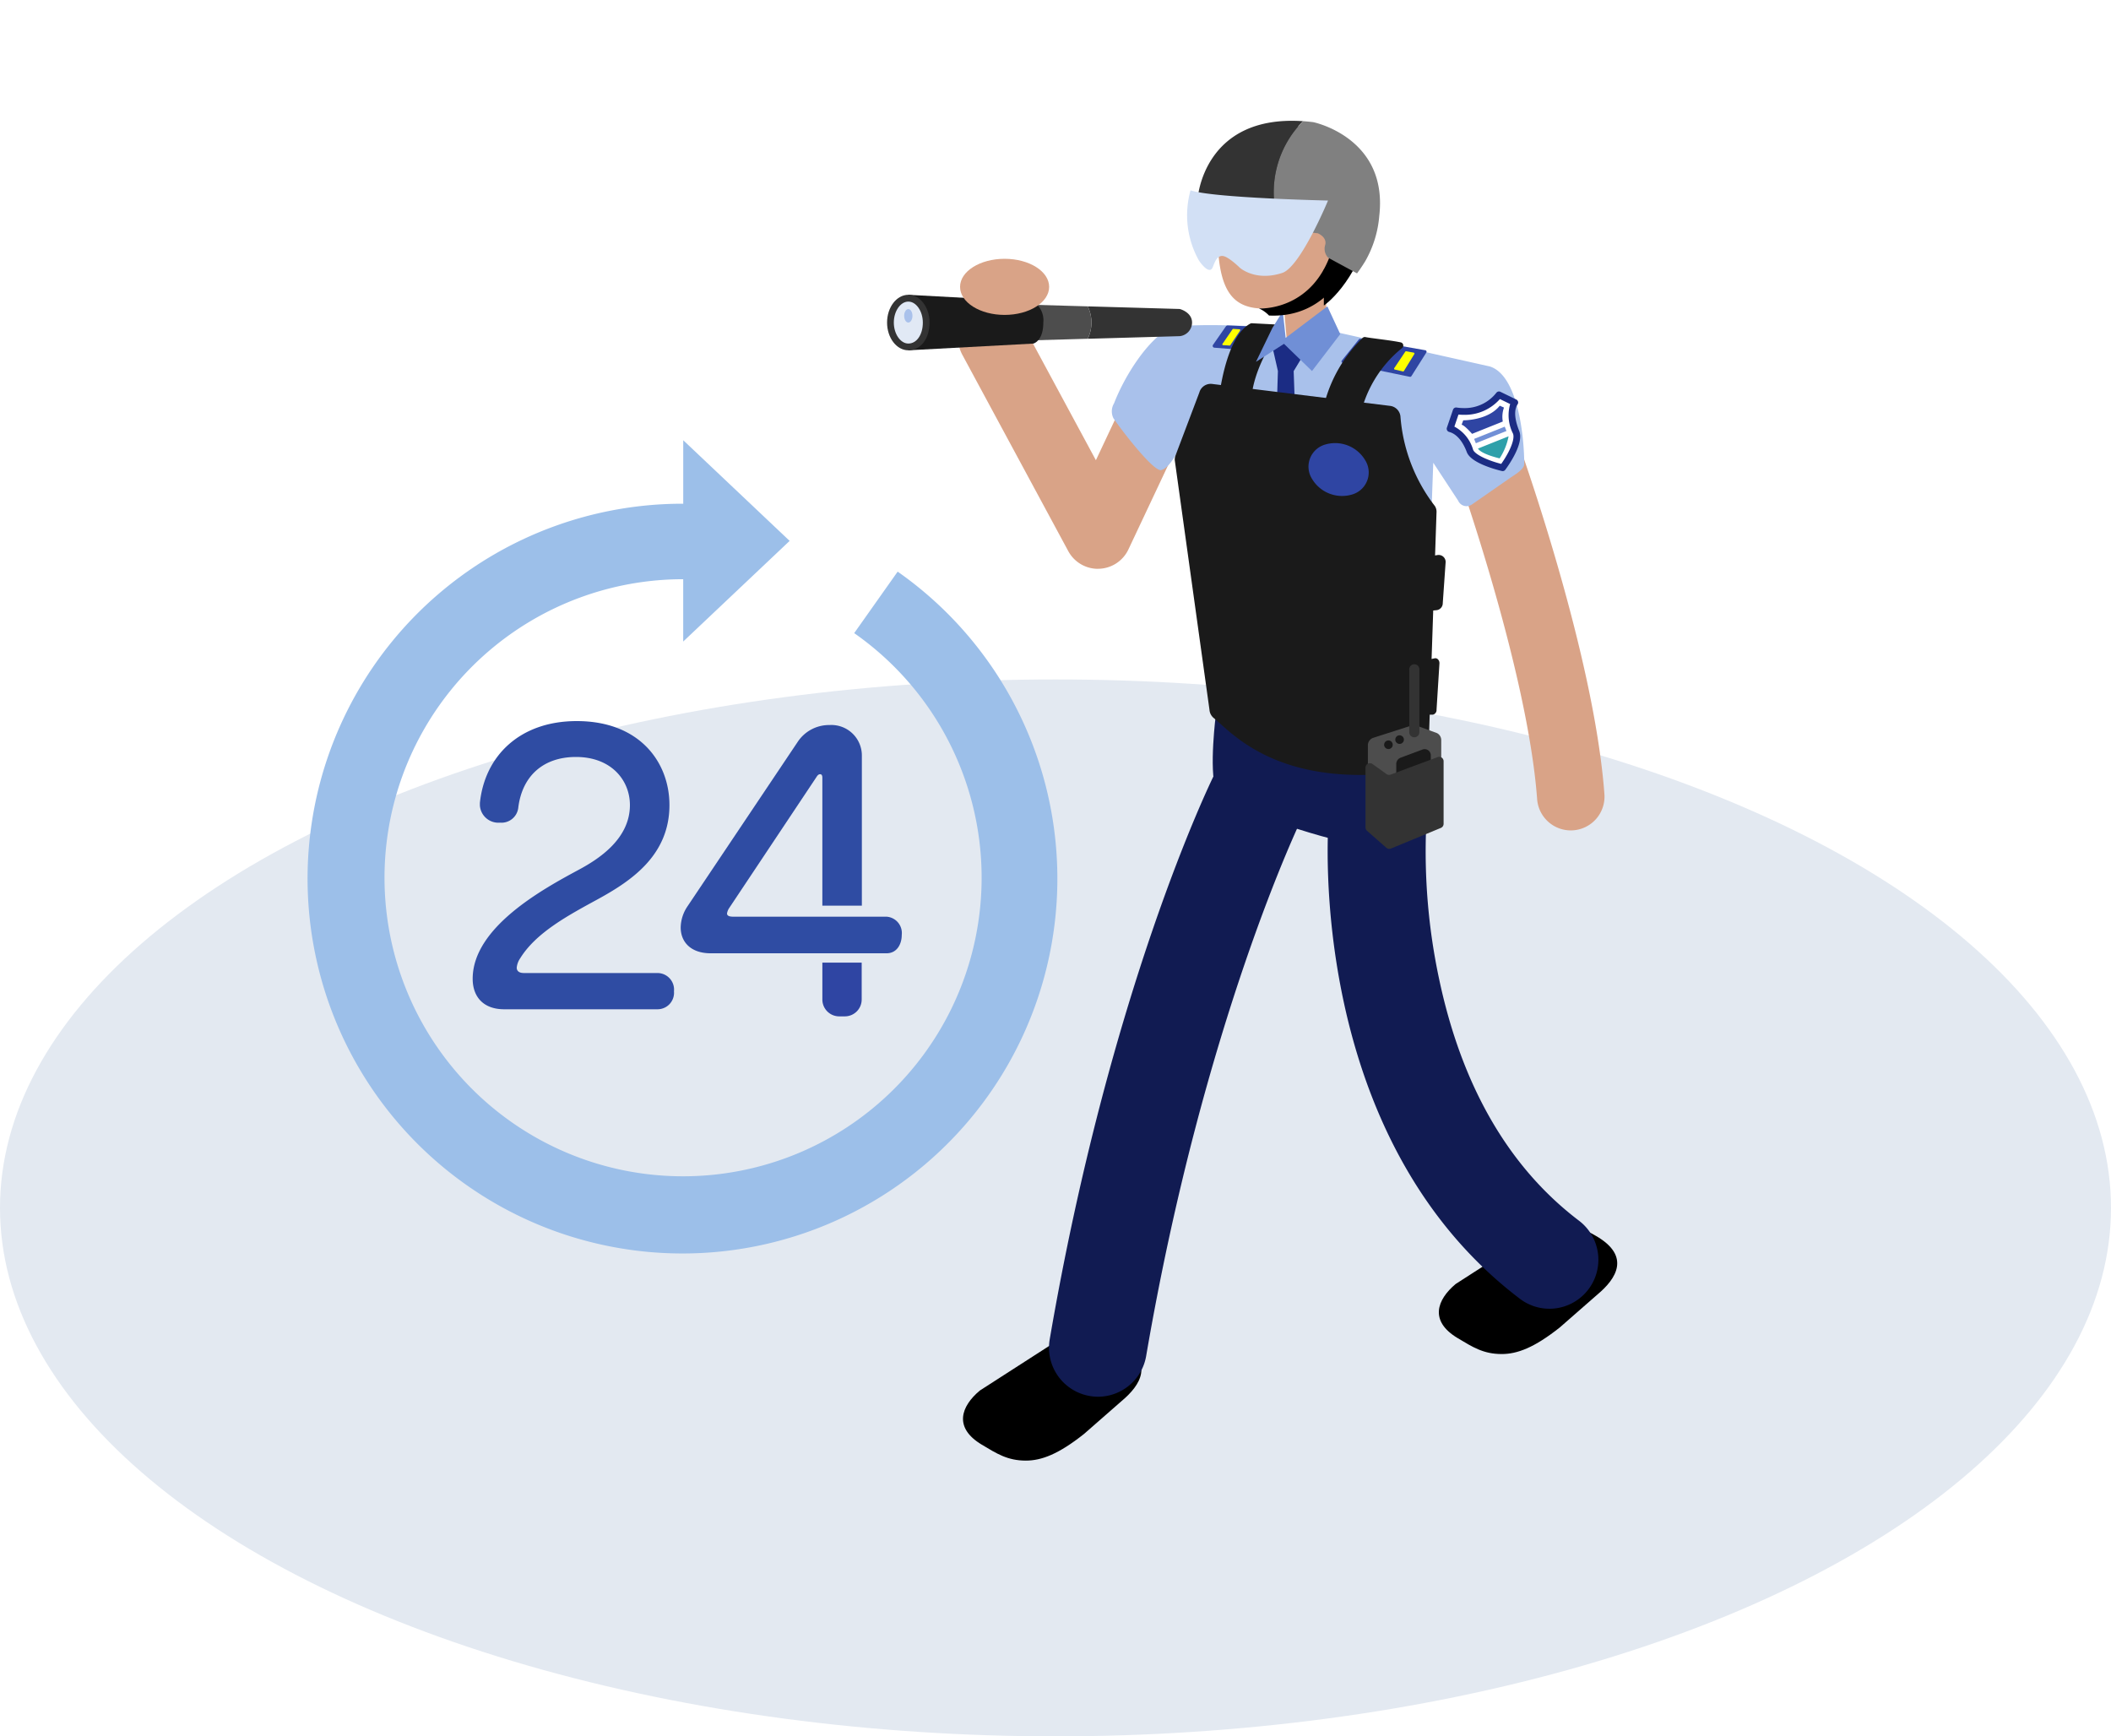 <svg id="img1_copy" data-name="img1 copy" xmlns="http://www.w3.org/2000/svg" xmlns:xlink="http://www.w3.org/1999/xlink" width="280" height="230.32" viewBox="0 0 280 230.32">
  <defs>
    <clipPath id="clip-path">
      <path id="Clip_16" data-name="Clip 16" d="M0,0H23.657V17.386H0Z" fill="none"/>
    </clipPath>
  </defs>
  <ellipse id="Oval" cx="140" cy="70.097" rx="140" ry="70.097" transform="translate(0 90.125)" fill="#e3e9f1"/>
  <g id="Group_98" data-name="Group 98" transform="translate(41 16.023)">
    <path id="Fill_1" data-name="Fill 1" d="M0,4.888A2.235,2.235,0,0,0,2.234,7.125h.747A2.236,2.236,0,0,0,5.216,4.888V0H0Z" transform="translate(68.077 111.668)" fill="#2f45a3"/>
    <path id="Fill_3" data-name="Fill 3" d="M24.534,33.419H6.8c-.6,0-.957-.238-.957-.714A2.628,2.628,0,0,1,6.3,31.468c2.116-3.428,6.4-5.713,10.328-7.855,4.332-2.38,9.471-5.76,9.471-12.472C26.1,5.476,22.166,0,13.8,0,6.3,0,1.612,4.57.957,10.854v.333a2.456,2.456,0,0,0,2.67,2.285,2.24,2.24,0,0,0,2.418-1.952c.5-4.19,3.275-6.76,7.658-6.76,4.685,0,7.153,3.094,7.153,6.38,0,4.522-4.181,7.188-6.851,8.616C9.421,22.232,0,27.326,0,34.181c0,2.38,1.411,4.046,4.181,4.046H24.534a2.187,2.187,0,0,0,2.166-2.38,2.2,2.2,0,0,0-2.166-2.427" transform="translate(21.695 79.625)" fill="#2f4ca3"/>
    <path id="Fill_5" data-name="Fill 5" d="M27.305,25.421H6.952c-.554,0-.806-.143-.806-.429a1.812,1.812,0,0,1,.252-.666L18.036,6.856c.151-.238.3-.333.453-.333.2,0,.3.143.3.476V23.962H24.03V4.047A4.046,4.046,0,0,0,19.748,0a4.989,4.989,0,0,0-4.231,2.237L.907,24.04A5.152,5.152,0,0,0,0,26.849c0,1.9,1.31,3.428,3.98,3.428H27.305c1.36,0,2.015-1.19,2.015-2.427a2.175,2.175,0,0,0-2.015-2.428" transform="translate(49.286 80.149)" fill="#2f4ca3"/>
    <path id="Fill_7" data-name="Fill 7" d="M78.065,17.427,72.3,25.585a39.6,39.6,0,1,1-22.68-7.151h0V26.7L63.737,13.35,49.624,0V8.42h0a49.726,49.726,0,1,0,28.441,9.008" transform="translate(0 42.373)" fill="#9cbfe9"/>
    <path id="Fill_9" data-name="Fill 9" d="M19.3,10.675c0,4.287-2.016,6.686-4.853,10.122a48.7,48.7,0,0,1-.237,5.183c-1.353,3.2-3.689,1.847-5.013,0L8.83,21.772C3.048,22.665.493,21.1.09,13.953-.279,7.421.09,0,9.194,0c5.58,0,10.1,4.133,10.1,10.675" transform="translate(120.462 2.91)" fill="#d9a387"/>
    <path id="Fill_11" data-name="Fill 11" d="M18.526,35.007a4.474,4.474,0,0,1-3.936-2.351L.538,6.611a4.476,4.476,0,1,1,7.874-4.26L18.256,20.6l3.72-7.9a4.475,4.475,0,1,1,8.093,3.823l-7.5,15.912A4.474,4.474,0,0,1,18.648,35c-.041,0-.081,0-.122,0" transform="translate(86.102 24.422)" fill="#d9a387"/>
    <path id="Fill_13" data-name="Fill 13" d="M8.33,17.386c-2.437,0-3.87-.937-5.831-2.109-3.8-2.269-2.754-5.1-.268-7.183l10.57-6.8c2.487-2.079,4.825-1.428,8.036.424C25.49,4.4,23.532,7.4,21.045,9.478l-5,4.377c-3.384,2.683-5.64,3.531-7.714,3.531" transform="translate(86.732 160.333)"/>
    <g id="Group_17" data-name="Group 17" transform="translate(149.849 146.197)">
      <path id="Clip_16-2" data-name="Clip 16" d="M0,0H23.657V17.386H0Z" transform="translate(0 0)" fill="none"/>
      <g id="Group_17-2" data-name="Group 17" transform="translate(0 0)" clip-path="url(#clip-path)">
        <path id="Fill_15" data-name="Fill 15" d="M8.33,17.386c-2.437,0-3.87-.937-5.831-2.109-3.8-2.269-2.754-5.1-.268-7.183l10.57-6.8c2.487-2.079,4.825-1.428,8.036.424C25.49,4.4,23.532,7.4,21.045,9.478l-5,4.377c-3.384,2.683-5.64,3.531-7.714,3.531"/>
      </g>
    </g>
    <path id="Fill_18" data-name="Fill 18" d="M16.052,55.577a4.477,4.477,0,0,1-4.457-4.15C10.286,33.738.371,6.289.271,6.014A4.475,4.475,0,1,1,8.68,2.949C9.1,4.119,19.118,31.832,20.519,50.765a4.479,4.479,0,0,1-4.132,4.8c-.112.008-.224.012-.335.012" transform="translate(151.288 38.549)" fill="#d9a387"/>
    <path id="Fill_20" data-name="Fill 20" d="M.425,1.267s-.956,7.419,0,10.052,17.208,7.419,18.881,7.18,7.771-.243,9.56-2.393c2.39-2.872.239-10.291.239-10.291S.808-3.264.425,1.267" transform="translate(119.855 77.401)" fill="#111b52"/>
    <path id="Fill_22" data-name="Fill 22" d="M0,7.847,8.159,9.916s6.444,1.234,7.509,4.525c0,0,2.226-.955,2.067,2.3-.148,3.044-2.092,2.3-2.092,2.3l.012,4.778S19.876,21,21.9,13.249C23.662,6.481,19.8,2.655,17.046,1.3,11.588-1.383,5.22.918,5.22.918S0,3.423,0,7.847" transform="translate(118.939 0.688)"/>
    <path id="Fill_24" data-name="Fill 24" d="M29.418,70.993A6.453,6.453,0,0,1,25.5,69.674C-2.779,48.217,0,7.71.132,6a6.488,6.488,0,1,1,12.938.991,81.078,81.078,0,0,0,1.7,20.2c3,14.244,9.248,25.054,18.573,32.129a6.5,6.5,0,0,1-3.922,11.675" transform="translate(135.098 86.581)" fill="#111b52"/>
    <path id="Fill_26" data-name="Fill 26" d="M6.5,86.1A6.6,6.6,0,0,1,5.392,86a6.5,6.5,0,0,1-5.3-7.5C8.045,32.116,21.336,4.767,21.9,3.625a6.489,6.489,0,1,1,11.64,5.74c-.129.264-13.05,26.962-20.654,71.331A6.493,6.493,0,0,1,6.5,86.1" transform="translate(98.139 83.147)" fill="#111b52"/>
    <path id="Fill_28" data-name="Fill 28" d="M50.158,5.484,29.281.818S23.3,5.442,22.012.324c0,0-12.448-.833-14.423.174C4.835,1.9,1.765,6.605.307,10.376a2.053,2.053,0,0,0-.081,1.974c1.458,2.127,5.367,7.065,6.31,6.879C7.753,18.989,8.972,16.3,8.972,16.3l5.017,35.59s17.955,10.374,27.276,4.391l1.383-38.029,3.294,5.018a1.225,1.225,0,0,0,1.793.548L53,20.158c.548-.355,1.711-1.066,1.713-1.72.013-3.272-.74-11.748-4.559-12.954" transform="translate(106.458 27.103)" fill="#a9c1eb"/>
    <path id="Fill_30" data-name="Fill 30" d="M.419,1.145,2.572,0,4.534,2.136,3.226,4.3,4.534,41.38,1.666,44.426,0,41.056,1.135,4.289Z" transform="translate(127.365 28.903)" fill="#1b2c84"/>
    <path id="Fill_32" data-name="Fill 32" d="M.162,3.2l8.9,1.836a.2.2,0,0,0,.212-.089L11.25,1.821a.2.2,0,0,0-.136-.308L2.5,0a.2.2,0,0,0-.192.072L.046,2.878A.2.2,0,0,0,.162,3.2" transform="translate(136.934 28.921)" fill="#2f45a3"/>
    <path id="Fill_34" data-name="Fill 34" d="M8.621.282,2.015,0a.313.313,0,0,0-.272.135L.044,2.573a.24.24,0,0,0,.178.378L7.079,3.5Z" transform="translate(119.849 27.145)" fill="#2f45a3"/>
    <path id="Fill_36" data-name="Fill 36" d="M.1,2.429l1.065.245A.126.126,0,0,0,1.3,2.618L2.683.372A.127.127,0,0,0,2.6.18L1.61,0a.127.127,0,0,0-.127.054L.021,2.235A.127.127,0,0,0,.1,2.429" transform="translate(143.911 30.571)" fill="#ff0"/>
    <path id="Fill_38" data-name="Fill 38" d="M.018,2,1.361.044A.1.1,0,0,1,1.451,0l.834.055a.105.105,0,0,1,.08.163L1.057,2.167a.1.1,0,0,1-.09.044L.095,2.156A.1.1,0,0,1,.018,2" transform="translate(121.125 27.601)" fill="#ff0"/>
    <path id="Fill_40" data-name="Fill 40" d="M28.57,2.922,4.967.013A1.57,1.57,0,0,0,3.256,1.15L.058,9.606A1.582,1.582,0,0,0,0,10.137L4.6,43.22a1.568,1.568,0,0,0,.584,1.121c2.169,1.726,7.725,8.5,22.569,7.42a7,7,0,0,0,5.9-3.126L34.72,16.967a1.415,1.415,0,0,0-.21-.746A22.185,22.185,0,0,1,29.931,4.309,1.57,1.57,0,0,0,28.57,2.922" transform="translate(114.821 34.894)" fill="#1a1a1a"/>
    <path id="Fill_42" data-name="Fill 42" d="M7.483,2.246A3.047,3.047,0,0,1,5.873,6.8,4.636,4.636,0,0,1,.479,4.8,3.047,3.047,0,0,1,2.089.24,4.636,4.636,0,0,1,7.483,2.246" transform="translate(132.571 42.738)" fill="#2f45a3"/>
    <path id="Fill_44" data-name="Fill 44" d="M0,1.524.277,6.712a.93.93,0,0,0,1.031.875l2.811-.262A.929.929,0,0,0,4.945,6.4L5.328.926A.929.929,0,0,0,4.255.011L.785.555A.93.93,0,0,0,0,1.524" transform="translate(145.421 57.589)" fill="#1a1a1a"/>
    <path id="Fill_46" data-name="Fill 46" d="M0,1.411.354,6.884a.579.579,0,0,0,.595.6l2.738,0a.625.625,0,0,0,.477-.655L4.55.659c0-.407-.3-.716-.623-.65L.45.709a.645.645,0,0,0-.448.7" transform="translate(145.377 71.288)" fill="#1a1a1a"/>
    <path id="Fill_48" data-name="Fill 48" d="M.377,10.7l4.124.537a.425.425,0,0,0,.475-.347,15.851,15.851,0,0,1,5.633-9.417.429.429,0,0,0-.168-.76C9.113.429,6.46.159,5.758.01a.419.419,0,0,0-.369.1A18.835,18.835,0,0,0,.009,10.183a.433.433,0,0,0,.368.517" transform="translate(134.354 28.679)" fill="#1a1a1a"/>
    <path id="Fill_50" data-name="Fill 50" d="M3.66,10.62l-3.216-.5a.6.6,0,0,1-.437-.7C.278,7.474,1.322,1.526,4.09.052A.44.44,0,0,1,4.328,0L7.481.163a.628.628,0,0,1,.372.992C6.7,2.806,4.5,6.4,4.23,10.084a.531.531,0,0,1-.57.536" transform="translate(120.74 26.855)" fill="#1a1a1a"/>
    <path id="Fill_52" data-name="Fill 52" d="M3.714,4.97,7.429,8.578l3.749-4.9L9.47,0,3.937,4.179,3.556.646,2.181,2.854,0,7.357Z" transform="translate(125.592 24.615)" fill="#708fd6"/>
    <path id="Fill_54" data-name="Fill 54" d="M0,2.676V13.269a1.051,1.051,0,0,0,.428.846l1.745,1.63a1.044,1.044,0,0,0,1.013.126l5.892-2.39a1.049,1.049,0,0,0,.654-.972V1.988a1.049,1.049,0,0,0-.564-.93L6.6.118A1.042,1.042,0,0,0,5.792.051L.725,1.678a1.049,1.049,0,0,0-.725,1" transform="translate(140.433 80.162)" fill="#4d4d4d"/>
    <path id="Fill_56" data-name="Fill 56" d="M.547,1.158,3.526.047A.819.819,0,0,1,4.578.9v7.2a.9.9,0,0,1-.507.836L1.092,10.244A.814.814,0,0,1,0,9.409V2.01a.9.9,0,0,1,.547-.852" transform="translate(144.198 83.336)" fill="#1a1a1a"/>
    <path id="Fill_58" data-name="Fill 58" d="M.671,9.69A.672.672,0,0,1,0,9.019V.672a.671.671,0,1,1,1.342,0V9.019a.672.672,0,0,1-.671.672" transform="translate(145.921 72.085)" fill="#333"/>
    <path id="Fill_60" data-name="Fill 60" d="M1.139.571A.57.57,0,1,1,.569,0a.57.57,0,0,1,.57.571" transform="translate(144.071 81.513)" fill="#1a1a1a"/>
    <path id="Fill_62" data-name="Fill 62" d="M1.139.571A.57.57,0,1,1,.569,0a.57.57,0,0,1,.57.571" transform="translate(142.59 82.194)" fill="#1a1a1a"/>
    <path id="Fill_64" data-name="Fill 64" d="M.926.954l1.86,1.334a.585.585,0,0,0,.545.073L9.568.038a.585.585,0,0,1,.789.549v8.3A.587.587,0,0,1,10,9.428L3.375,12.168a.583.583,0,0,1-.609-.1L.2,9.815A.585.585,0,0,1,0,9.375V1.431A.585.585,0,0,1,.926.954" transform="translate(140.12 84.365)" fill="#333"/>
    <path id="Fill_66" data-name="Fill 66" d="M12.219.348,0,0A4.939,4.939,0,0,1,.494,2.148,4.942,4.942,0,0,1,0,4.3l12.219-.348a1.83,1.83,0,0,0,1.621-1.8c0-1.384-1.621-1.8-1.621-1.8" transform="translate(103.274 24.614)" fill="#333"/>
    <path id="Fill_68" data-name="Fill 68" d="M8.073.23,0,0V4.757l8.073-.23a4.926,4.926,0,0,0,0-4.3" transform="translate(95.201 24.384)" fill="#4d4d4d"/>
    <path id="Fill_70" data-name="Fill 70" d="M0,0,16.581.9a2.948,2.948,0,0,1,1.324,2.785c0,2.482-1.324,2.785-1.324,2.785L0,7.362Z" transform="translate(79.479 23.081)" fill="#1a1a1a"/>
    <path id="Fill_72" data-name="Fill 72" d="M2.372,6.466C1.064,6.466,0,5.016,0,3.233S1.064,0,2.372,0,4.744,1.45,4.744,3.233c0,1.873-1,3.232-2.372,3.232" transform="translate(77.107 23.529)" fill="#e1e9f5"/>
    <path id="Fill_74" data-name="Fill 74" d="M2.819,7.362C1.265,7.362,0,5.711,0,3.681S1.265,0,2.819,0,5.638,1.651,5.638,3.681C5.638,5.814,4.452,7.362,2.819,7.362ZM2.819.9C1.776.9.895,2.171.895,3.681s.881,2.785,1.924,2.785c1.115,0,1.924-1.171,1.924-2.785C4.743,2.171,3.862.9,2.819.9Z" transform="translate(76.66 23.081)" fill="#333"/>
    <path id="Fill_76" data-name="Fill 76" d="M1.1.894c0,.494-.247.894-.552.894S0,1.388,0,.894.247,0,.552,0,1.1.4,1.1.894" transform="translate(78.927 24.974)" fill="#a9c1eb"/>
    <path id="Fill_78" data-name="Fill 78" d="M11.816,3.722c0,2.056-2.645,3.722-5.908,3.722S0,5.778,0,3.722,2.645,0,5.908,0s5.908,1.666,5.908,3.722" transform="translate(86.342 18.305)" fill="#d9a387"/>
    <path id="Fill_80" data-name="Fill 80" d="M0,7.554C.959,7.619,7.222,7.429,9.629,0l2.464,1.234S9.515,8.877,1.343,8.5A4.2,4.2,0,0,0,0,7.554" transform="translate(125.978 17.33)"/>
    <path id="Fill_82" data-name="Fill 82" d="M13.976.051C.721-.844,0,10.34,0,10.34a89.957,89.957,0,0,1,10.744,3.246A13.364,13.364,0,0,1,13.976.051" transform="translate(117.853 0)" fill="#333"/>
    <path id="Fill_84" data-name="Fill 84" d="M6.818,16.432a1.7,1.7,0,0,0,.408,1.684l3.823,2.072c.674-.915,1.1-1.637,1.1-1.637A14.439,14.439,0,0,0,14,12.543C15.185,2.162,5.245.129,5.245.129,4.776.071,4.323.029,3.882,0A13.364,13.364,0,0,0,.65,13.535a17.97,17.97,0,0,0,5.2,1.338s1.261.5.972,1.559" transform="translate(127.947 0.051)" fill="gray"/>
    <path id="Fill_86" data-name="Fill 86" d="M.452,0A12.238,12.238,0,0,0,1.566,9.317s1.25,1.9,1.77,1c.215-.372.472-1.687,1.381-1.606.755.068,2.27,1.56,2.27,1.56s2.05,1.86,5.627.688c2.421-.793,6.069-9.6,6.069-9.6S3.411,1.022.452,0" transform="translate(116.462 9.22)" fill="#d2e0f5"/>
    <path id="Fill_88" data-name="Fill 88" d="M6.968,9.668C5.194,9.24,3,8.4,2.634,7.436,1.85,5.356.769,4.686,0,4.489L.81,2.122a5.75,5.75,0,0,0,1.019.084A5.752,5.752,0,0,0,6.492,0L8.587,1.023c-.406.578-.7,1.749.174,3.951.429,1.074-.7,3.2-1.793,4.694" transform="translate(151.336 36.351)" fill="#fff"/>
    <path id="Fill_90" data-name="Fill 90" d="M7.42,10.568a.389.389,0,0,1-.1-.014c-.957-.23-4.12-1.091-4.655-2.51C1.909,6.044.882,5.512.337,5.373a.449.449,0,0,1-.283-.219.435.435,0,0,1-.03-.35l.81-2.378a.44.44,0,0,1,.413-.3.333.333,0,0,1,.067.006,6.376,6.376,0,0,0,.963.073A5.312,5.312,0,0,0,6.587.171.448.448,0,0,1,6.934,0a.425.425,0,0,1,.182.042L9.23,1.07a.442.442,0,0,1,.234.284.43.43,0,0,1-.061.353c-.344.506-.585,1.534.22,3.551.626,1.569-1.26,4.325-1.852,5.132A.438.438,0,0,1,7.42,10.568Zm-5.859-7.5h0L1.018,4.662A5.045,5.045,0,0,1,3.5,7.727c.224.6,1.758,1.37,3.73,1.882C8.439,7.894,9.067,6.278,8.792,5.59a5.384,5.384,0,0,1-.376-3.92L7.055,1.009A6.2,6.2,0,0,1,2.276,3.1c-.241,0-.482-.012-.715-.035Z" transform="translate(150.889 35.902)" fill="#1b2c84"/>
    <path id="Fill_92" data-name="Fill 92" d="M0,1.625,4.061,0A8.248,8.248,0,0,1,2.875,2.927S.46,2.384,0,1.625" transform="translate(155.035 41.851)" fill="#2ea0aa"/>
    <path id="Fill_94" data-name="Fill 94" d="M1.391,3.733S.352,2.546,0,2.53l.219-.591S3.48,1.986,5.062,0L5.62.248A3.656,3.656,0,0,0,5.461,2.1Z" transform="translate(152.865 37.791)" fill="#2f45a3"/>
    <path id="Fill_96" data-name="Fill 96" d="M0,1.625.229,2.2,4.29.575,4.061,0Z" transform="translate(154.524 40.571)" fill="#708fd6"/>
  </g>
</svg>
